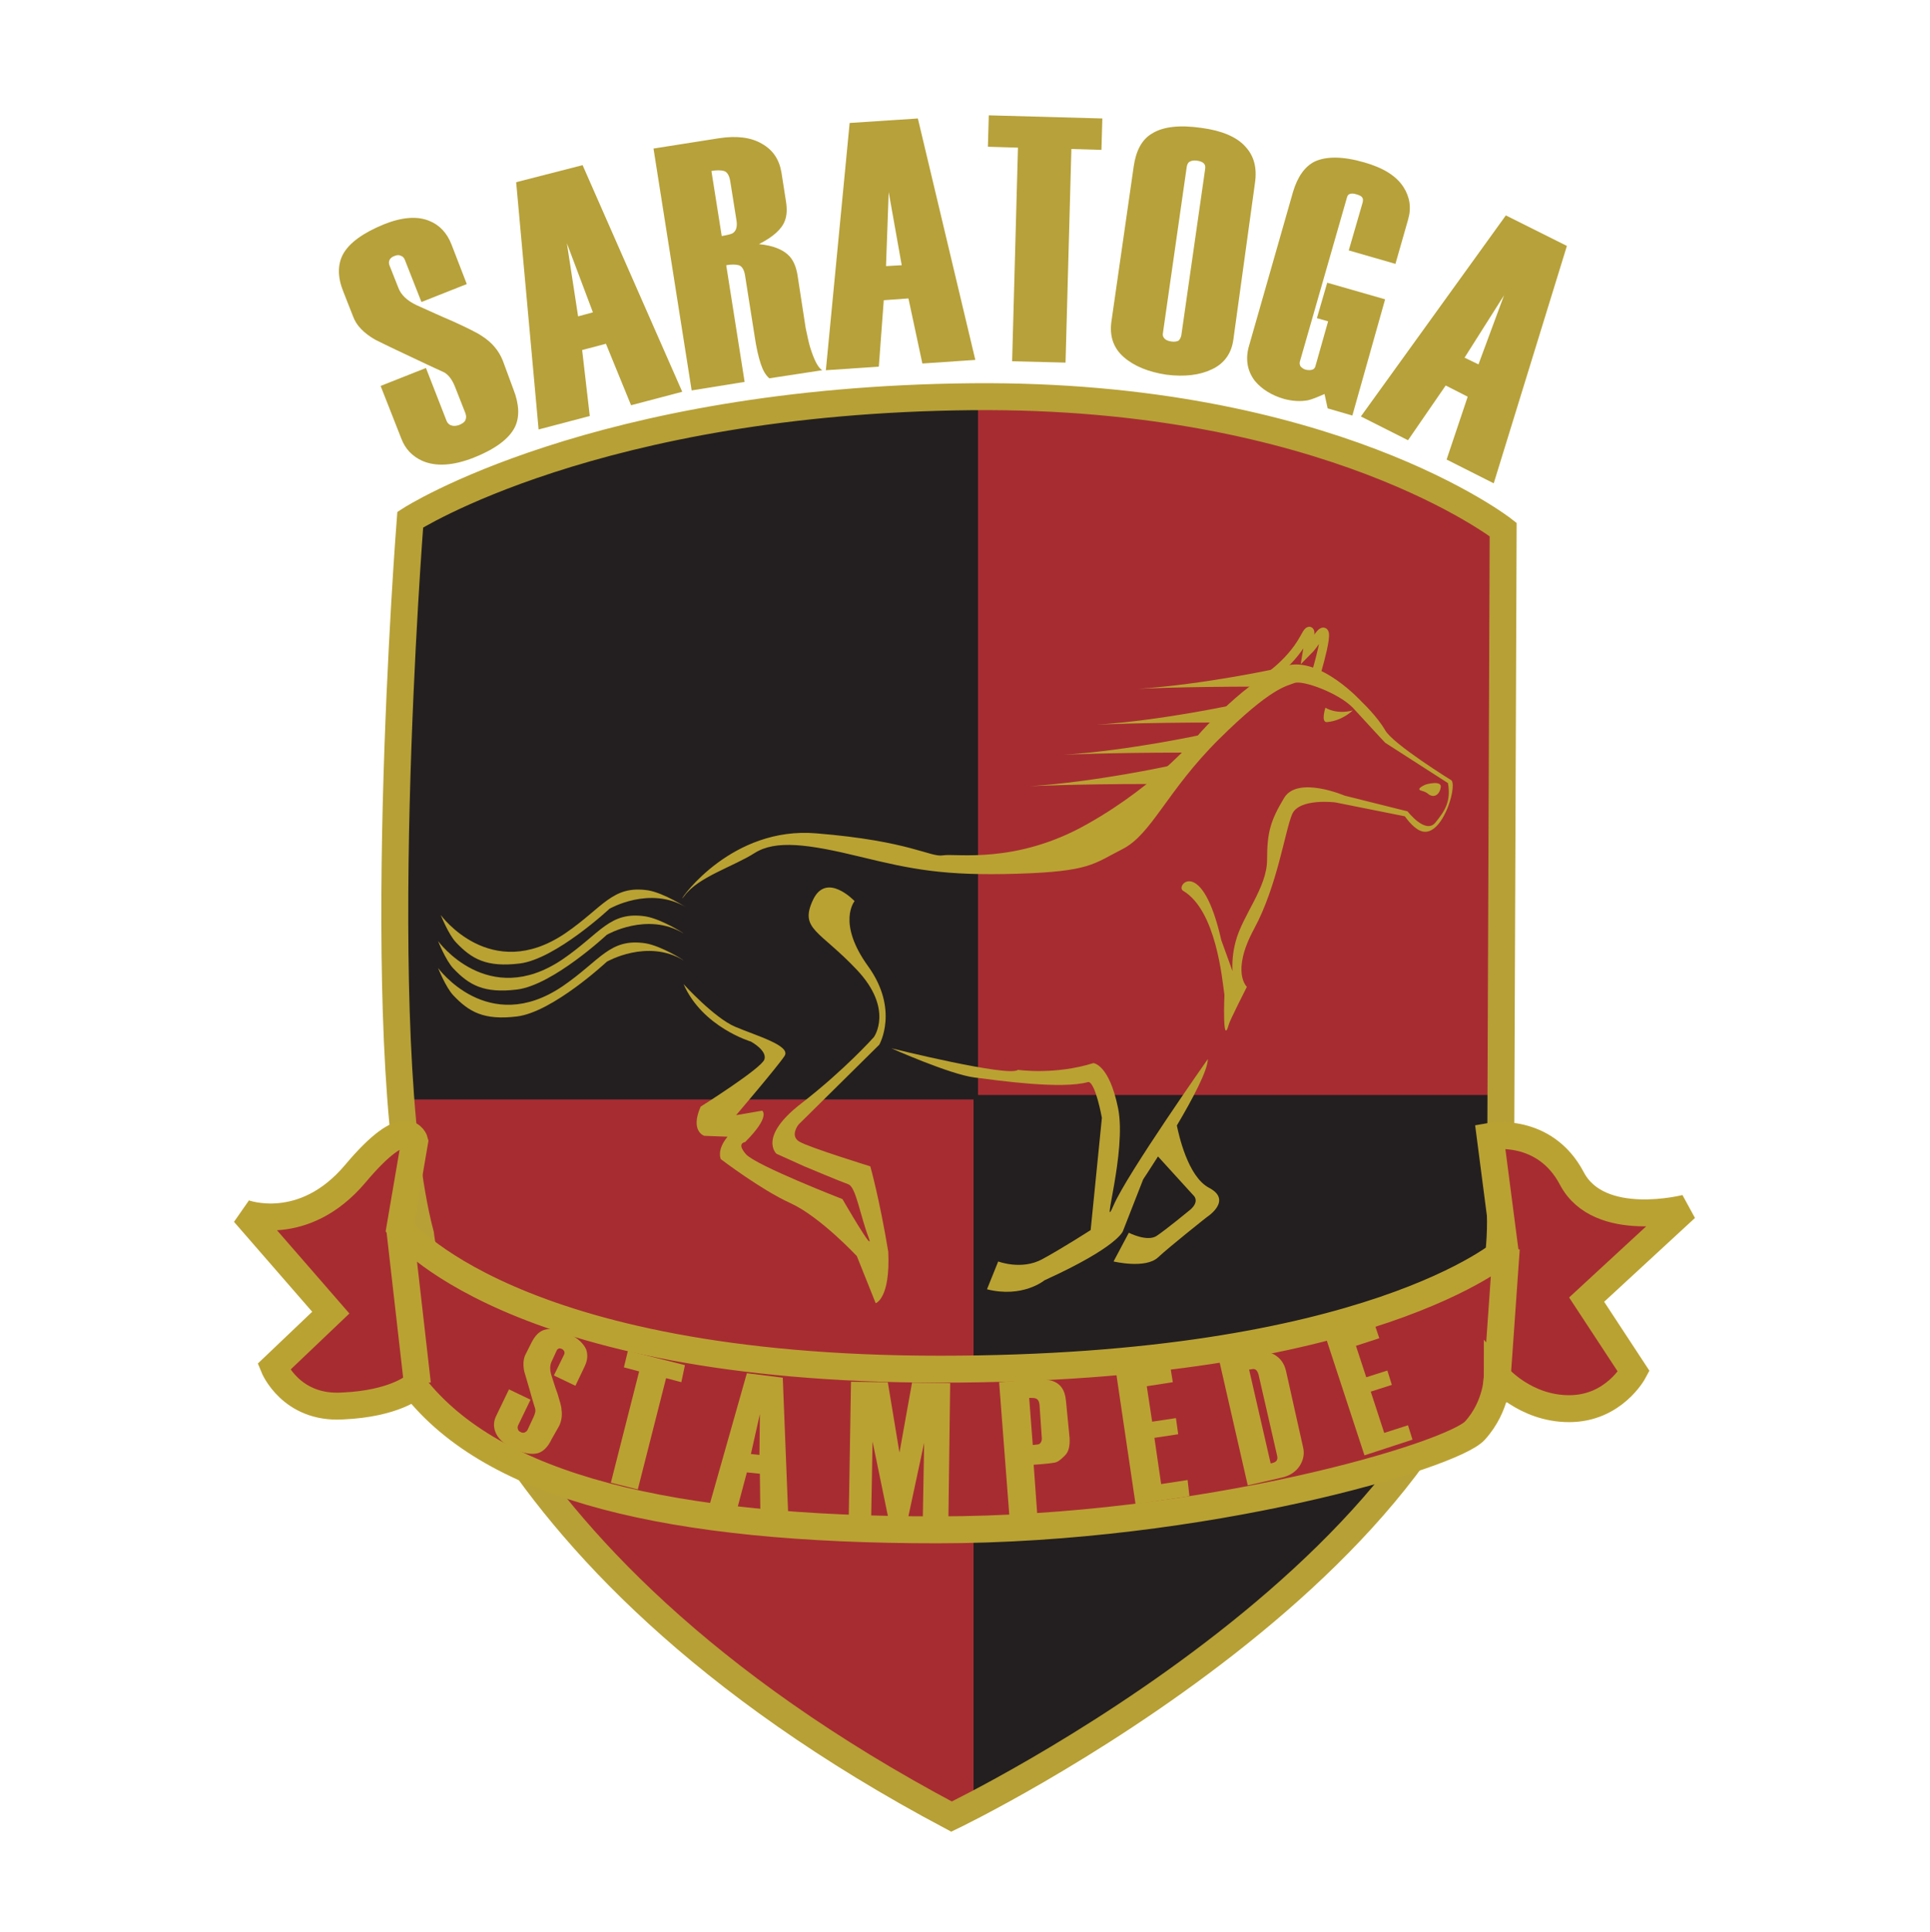 <?xml version="1.0" encoding="utf-8"?>
<!-- Generator: Adobe Illustrator 17.1.0, SVG Export Plug-In . SVG Version: 6.00 Build 0)  -->
<!DOCTYPE svg PUBLIC "-//W3C//DTD SVG 1.1//EN" "http://www.w3.org/Graphics/SVG/1.1/DTD/svg11.dtd">
<svg version="1.1" id="Layer_1" xmlns="http://www.w3.org/2000/svg" xmlns:xlink="http://www.w3.org/1999/xlink" x="0px" y="0px"
	 width="430px" height="430.5px" viewBox="0 0 430 430.5" style="enable-background:new 0 0 430 430.5;" xml:space="preserve">
<style type="text/css">
	.st0{clip-path:url(#SVGID_2_);}
	.st1{fill:#231F20;}
	.st2{fill:none;stroke:#231F20;}
	.st3{fill:#A72C32;}
	.st4{fill:none;stroke:#BAA232;stroke-width:6;}
	.st5{fill:#BAA232;stroke:#BAA232;stroke-width:6;}
	.st6{fill:#BAA232;}
	.st7{fill:none;}
	.st8{fill:none;stroke:#BAA232;stroke-width:2;stroke-miterlimit:3.864;}
	.st9{fill-rule:evenodd;clip-rule:evenodd;fill:#BAA232;}
	.st10{fill:#B7A13A;}
	.st11{fill:#BBA131;}
</style>
<g>
	<defs>
		<path id="SVGID_1_" d="M91.4,115.8c0,0-9.1,116.1,2.3,159.3c0,0,6.8,70.5,118.3,129.7c0,0,122.3-58.7,122.3-132.5l0.6-154.3
			c0,0-38.7-30.3-118.3-29.6C132.6,89.2,91.4,115.8,91.4,115.8L91.4,115.8z"/>
	</defs>
	<clipPath id="SVGID_2_">
		<use xlink:href="#SVGID_1_"  style="overflow:visible;"/>
	</clipPath>
	<g class="st0">
		<g>
			<g>
				<rect x="215.4" y="86.5" class="st1" width="129" height="317.4"/>
			</g>
			<g>
				<rect x="215.4" y="86.5" class="st2" width="129" height="317.4"/>
			</g>
		</g>
		<g>
			<g>
				<rect x="80.4" y="86.5" class="st3" width="264" height="158"/>
			</g>
			<g>
				<rect x="80.4" y="86.5" class="st2" width="264" height="158"/>
			</g>
		</g>
		<g>
			<g>
				<rect x="81.4" y="86.5" class="st1" width="136" height="317.4"/>
			</g>
			<g>
				<rect x="81.4" y="86.5" class="st2" width="136" height="317.4"/>
			</g>
		</g>
		<g>
			<g>
				<rect x="80.4" y="244.5" class="st3" width="137" height="158.8"/>
			</g>
			<g>
				<rect x="80.4" y="244.5" class="st2" width="137" height="158.8"/>
			</g>
		</g>
	</g>
	<use xlink:href="#SVGID_1_"  style="overflow:visible;fill:none;stroke:#B7A035;stroke-width:6;"/>
</g>
<path class="st3" d="M54.4,270.3c0,0,13.2,5,24.8-8.8c11.6-13.8,13.2-7.2,13.2-7.2l-3.3,19.3c0,0,24.3,31.5,120.3,31.5
	c96.1,0,125.9-26.5,125.9-26.5l-3.3-25.4c0,0,12.1-2.2,18.2,9.4c6.1,11.6,25.4,6.6,25.4,6.6l-22.1,20.4l10.5,16
	c0,0-4.4,8.3-14.4,8.3c-9.9,0-16-7.2-16-7.2s0,6.6-5,12.1c-5,5.5-60.2,22.1-119.8,22.1c-59.6,0-98.8-9.4-116.5-32
	c0,0-4.4,3.9-16,4.4C64.8,314,61,304.6,61,304.6l12.7-12.1L54.4,270.3L54.4,270.3z"/>
<path class="st4" d="M54.4,270.3c0,0,13.2,5,24.8-8.8c11.6-13.8,13.2-7.2,13.2-7.2l-3.3,19.3c0,0,24.3,31.5,120.3,31.5
	c96.1,0,125.9-26.5,125.9-26.5l-3.3-25.4c0,0,12.1-2.2,18.2,9.4c6.1,11.6,25.4,6.6,25.4,6.6l-22.1,20.4l10.5,16
	c0,0-4.4,8.3-14.4,8.3c-9.9,0-16-7.2-16-7.2s0,6.6-5,12.1c-5,5.5-60.2,22.1-119.8,22.1c-59.6,0-98.8-9.4-116.5-32
	c0,0-4.4,3.9-16,4.4C64.8,314,61,304.6,61,304.6l12.7-12.1L54.4,270.3L54.4,270.3z"/>
<path class="st5" d="M89.1,274.2l3.9,34.2 M335.6,278.2l-2.4,34.1"/>
<path class="st6" d="M190.4,200.8c0,0-4,4.8,3,14.5s2.5,17.5,2.5,17.5l-18,17.8c0,0-2,2.5,0.2,3.8s15.8,5.5,15.8,5.5s2,7,4,19
	c0.5,10.5-2.8,11.5-2.8,11.5l-4.2-10.5c0,0-8.2-8.8-14.8-11.8s-15.5-9.8-15.5-9.8s-1-2,1.5-5l-5.2-0.2c0,0-3.2-1-0.8-6.5
	c0,0,13.5-8.5,14.2-10.5s-3-4-3-4s-10.8-3.2-15-12.8c0,0,6.8,7.5,11.5,9.5s12.5,4.2,11,6.5s-10.8,13.2-10.8,13.2l5.8-1
	c0,0,2,1.2-3.8,7c0,0-2,0.2,0.2,2.7c2.2,2.5,21.5,10,21.5,10s7.5,13,5.8,8.5c-1.9-5-2.8-11.2-4.5-11.8s-9.8-4-9.8-4l-6.2-2.8
	c0,0-4.2-3.7,5.5-11.2s16.2-14.8,16.2-14.8s4.5-6.2-3.8-15s-12.8-9-9.8-15.5S190.4,200.8,190.4,200.8L190.4,200.8z"/>
<path class="st6" d="M295.3,157.7c0,0,2.4,1.6,6.1,0.6c0,0-2.3,2.3-5.7,2.6C294.2,161.1,295.3,157.7,295.3,157.7L295.3,157.7z"/>
<path class="st6" d="M317.7,174.8c0,0-2.5,1-1,1.4c1.5,0.4,1.3,0.8,2.2,1.1c0.9,0.3,1.9-0.4,2.1-1.9
	C321.2,173.8,317.7,174.8,317.7,174.8L317.7,174.8z"/>
<path class="st6" d="M152.5,199.6c-0.3,0.4-0.5,0.6-0.5,0.6c-0.2-0.1,11.1-16.1,29.9-14.5c20.9,1.7,25.4,5.4,28.2,4.9
	c2.8-0.5,16.2,2.1,32.2-7c16-9,25-20.2,25-20.2s11-12.5,19.1-15c7.7-2.3,17,8,17,8s3.4,3.2,5.2,6.3c1.7,3.1,14.8,11.2,14.8,11.2
	c1.3,1.6-2.3,13.3-7,11.2c-1.7-0.7-3.4-3.2-3.4-3.2l-15.5-3.1c0,0-8-1-9.6,2.6c-1.6,3.7-3.3,16-8.5,25.6c-5.2,9.6-1.6,12.9-1.6,12.9
	s-3.8,7.5-4,8.3c-1.5,5.5-1-6.5-1-6.5c-0.5-3.4-1.8-18.8-9.2-23.2c-1.9-1.1,4.2-8,8.5,11l2.5,6.9c-0.1-1.7,0-4,0.7-6.6
	c1.5-5.8,7-12,7-18.2s0.8-8.8,3.8-13.8s13.5-0.5,13.5-0.5l14,3.5c0,0,4,5.2,6.2,2.5s3.5-4.8,2.8-8.8l-14-9c0,0-3-3.2-7.2-7.8
	c-3.2-3.3-11.2-6.2-13-5.5s-5.2,1-16.8,12.5s-15,21.2-21.5,24.5s-7.2,5-23.5,5.5s-23.5-1-35-3.8s-18.8-3.8-23.5-0.8
	S155.6,195.4,152.5,199.6L152.5,199.6z"/>
<path class="st6" d="M269.1,236c0,2.5-3.4,8.9-6.9,14.8c0.4,1.9,2.4,11.4,7.2,13.9c5.3,2.8-0.5,6.5-0.5,6.5s-8.1,6.4-10.9,9
	c-2.8,2.6-9.9,0.9-9.9,0.9l3.4-6.4c0,0,4.1,2.1,6.2,0.7c2.1-1.4,7.2-5.6,7.2-5.6s2.3-1.6,1.2-3.2l-8.1-8.9c-1.9,3-3.3,5.1-3.3,5.1
	l-4.5,11.5c0,0-1,3.5-17.5,11c0,0-4.8,4-12.8,2l2.5-6.2c0,0,5.2,2,9.8-0.5s10.8-6.5,10.8-6.5l2.5-25c0,0-1.4-7.8-3-8
	c-5.9,1.7-19.9-0.3-25.4-1s-18.5-6.5-18.5-6.5s26.2,6.5,28.2,4.8c0,0,8.2,1.2,16.8-1.5c0,0,3.5,0.2,5.5,10c2,9.7-4,28.7-1,21.7
	S269.1,236,269.1,236L269.1,236z"/>
<path class="st7" d="M283.2,150.7c-2.5,1.3,4-2.2,7.4-8.5c1.8-3.4,1.3-0.6,0.7,2.9c0.8-0.8,1.6-1.9,2.2-2.9c4-5.9-0.7,9.3-0.7,9.3
	s-5.1-1.2-7.5-1.2c-0.3,0.1-0.3,0.1-0.1,0C284.5,150.2,283.8,150.4,283.2,150.7L283.2,150.7z"/>
<path class="st8" d="M283.2,150.7c-2.5,1.3,4-2.2,7.4-8.5c1.8-3.4,1.3-0.6,0.7,2.9c0.8-0.8,1.6-1.9,2.2-2.9c4-5.9-0.7,9.3-0.7,9.3
	s-5.1-1.2-7.5-1.2c-0.3,0.1-0.3,0.1-0.1,0C284.5,150.2,283.8,150.4,283.2,150.7L283.2,150.7z"/>
<path class="st7" d="M288.4,146.7c0,0,1.8-1.5,2.2-2.8c0.4-1.3-0.2,2.5,0.4,2.7c0.5,0.1,2.6-3.2,2.6-3.2l-0.5,5.9
	c0,0-4.4-1.6-6.3-0.9C284.9,149.1,288.4,146.7,288.4,146.7L288.4,146.7z"/>
<path class="st6" d="M284.4,149c0,0-16,3.5-30.8,4.5c0,0,9.2-0.5,27.2-0.5L284.4,149L284.4,149z"/>
<path class="st6" d="M275.1,157c0,0-16,3.5-30.8,4.5c0,0,9.2-0.5,27.2-0.5L275.1,157L275.1,157z"/>
<path class="st6" d="M267.8,163.7c0,0-16,3.5-30.8,4.5c0,0,9.2-0.5,27.2-0.5L267.8,163.7L267.8,163.7z"/>
<path class="st6" d="M260.3,170.7c0,0-16,3.5-30.8,4.5c0,0,9.2-0.5,27.2-0.5L260.3,170.7L260.3,170.7z"/>
<path class="st9" d="M144.4,198.4c-8-1.2-10,3.8-18.5,9.6c-16.6,11.2-27.7-4.1-27.7-4.1s1.7,4.3,3.4,6.1c3.5,3.7,6.8,5.6,14.2,4.7
	c8-1,20-12.2,20-12.2s9-5.2,17.1-0.3C153,202.3,148,199,144.4,198.4L144.4,198.4z"/>
<path class="st9" d="M143.8,204.2c-8-1.2-10,3.8-18.5,9.6c-16.6,11.2-27.7-4.1-27.7-4.1s1.7,4.3,3.4,6.1c3.5,3.7,6.8,5.6,14.2,4.7
	c8-1,20-12.2,20-12.2s9-5.2,17.1-0.3C152.4,208,147.4,204.8,143.8,204.2L143.8,204.2z"/>
<path class="st9" d="M143.8,210.2c-8-1.2-10,3.8-18.5,9.6c-16.6,11.2-27.7-4.1-27.7-4.1s1.7,4.3,3.4,6.1c3.5,3.7,6.8,5.6,14.2,4.7
	c8-1,20-12.2,20-12.2s9-5.2,17.1-0.3C152.4,214,147.4,210.8,143.8,210.2L143.8,210.2z"/>
<g>
	<g>
		<path class="st10" d="M114.4,86.8c1.3,3.3,1.4,6.2,0.3,8.4c-1.3,2.6-4.4,4.9-9.2,6.8c-4.6,1.8-8.4,2-11.4,0.7
			c-2.2-1-3.8-2.6-4.7-5L84.8,86l10.1-4l4.6,11.8c0.2,0.5,0.6,0.9,1.1,1c0.5,0.2,1.1,0.1,1.7-0.1c0.7-0.3,1.2-0.6,1.4-1.1
			s0.2-0.9,0-1.5l-2.4-6.1c-0.6-1.4-1.3-2.4-2.3-3c-2.4-1.1-5-2.3-7.7-3.6c-4.5-2.1-7.1-3.4-7.7-3.7c-2.6-1.5-4.2-3.2-4.9-5.1
			L76.5,65c-1.3-3.2-1.3-6-0.1-8.3c1.4-2.6,4.5-4.8,9.1-6.7c4-1.6,7.4-1.9,10.1-0.8c2.3,0.9,4,2.7,5,5.3l3.4,8.8l-10.1,4l-3.7-9.4
			c-0.2-0.5-0.5-0.8-0.9-0.9C89,56.8,88.5,56.8,88,57c-0.6,0.2-1,0.5-1.2,0.9c-0.2,0.4-0.2,0.8,0,1.3l1.9,4.8c0.6,1.7,2,3,4.1,4
			c2.9,1.3,5.5,2.5,8.1,3.6c3.3,1.5,5.5,2.6,6.5,3.3c2.2,1.4,3.7,3.2,4.6,5.4L114.4,86.8z"/>
	</g>
</g>
<g>
	<g>
		<path class="st10" d="M152,87.3l-11.4,3L135,76.6l-5.3,1.4l1.7,14.7l-11.4,3l-5-55.1l14.8-3.8L152,87.3z M132.1,69.6l-5.8-15.4
			l2.5,16.3L132.1,69.6z"/>
	</g>
</g>
<g>
	<g>
		<path class="st10" d="M183.2,82.5l-11.8,1.8c-0.8-0.7-1.4-1.7-1.9-3.2c-0.5-1.5-1-3.6-1.4-6.4l-2.1-13.3c-0.2-1.3-0.7-2.1-1.4-2.3
			c-0.7-0.2-1.7-0.2-2.8,0l4.1,26l-11.8,1.9l-8.5-53.9l14.6-2.3c3.9-0.6,7.1-0.2,9.5,1.2c2.5,1.4,3.9,3.5,4.4,6.4l1,6.4
			c0.3,1.8,0.2,3.2-0.2,4.3c-0.7,2-2.7,3.7-5.8,5.3c3.1,0.3,5.4,1.2,6.8,2.7c0.9,1,1.5,2.4,1.8,4.3l1.8,11.7c0.4,1.9,0.7,3.3,1,4.3
			C181.4,80.3,182.3,82,183.2,82.5z M164.1,49.2l-1.4-8.8c-0.2-1.3-0.7-2.1-1.4-2.3c-0.7-0.2-1.7-0.2-2.8,0l2.3,14.5
			c1.2-0.2,2-0.4,2.4-0.6C164,51.5,164.3,50.6,164.1,49.2z"/>
	</g>
</g>
<g>
	<g>
		<path class="st10" d="M217.3,80.2L205.5,81l-3.1-14.5l-5.5,0.4l-1.1,14.8l-11.8,0.8l5.3-55.1l15.2-1L217.3,80.2z M200.9,59.1
			L198,42.8l-0.6,16.5L200.9,59.1z"/>
	</g>
</g>
<g>
	<g>
		<path class="st10" d="M245.4,33.4l-6.7-0.2l-1.3,47.6l-11.9-0.3l1.3-47.6l-6.7-0.2l0.2-7l25.3,0.7L245.4,33.4z"/>
	</g>
</g>
<g>
	<g>
		<path class="st10" d="M274.8,75.6c-0.4,3.1-2,5.4-4.8,6.7c-2.7,1.3-6.1,1.7-10.1,1.2c-4-0.6-7.2-1.9-9.5-3.9
			c-2.3-2-3.2-4.6-2.8-7.8l5-34.8c0.5-3.4,1.8-5.9,4-7.2c2.5-1.6,6.2-2,11.1-1.3c4.5,0.6,7.8,2,9.7,4.1c2,2.1,2.7,4.8,2.2,8.2
			L274.8,75.6z M263.2,74.7l5.3-37c0.1-0.6,0-1-0.3-1.3c-0.3-0.3-0.8-0.5-1.5-0.6c-0.7-0.1-1.2,0-1.6,0.2c-0.4,0.2-0.6,0.6-0.7,1.2
			l-5.3,37c-0.1,0.5,0,0.9,0.4,1.3c0.3,0.3,0.8,0.5,1.5,0.6c0.7,0.1,1.2,0,1.6-0.2C262.9,75.6,263.1,75.2,263.2,74.7z"/>
	</g>
</g>
<g>
	<g>
		<path class="st10" d="M301.3,92.6l-5.5-1.6l-0.7-3.2c-1.6,0.7-2.8,1.2-3.7,1.4c-1.7,0.3-3.4,0.2-5.3-0.3c-2.8-0.8-5-2.2-6.5-4
			c-1.7-2.2-2.2-4.9-1.3-7.9l9.8-34.3c1-3.3,2.6-5.6,4.8-6.7c2.6-1.2,6.3-1.2,11.1,0.2c4.2,1.2,7.1,3,8.7,5.5c1.4,2.2,1.8,4.6,1,7.3
			l-2.8,9.8l-10.4-3l3.1-10.7c0.1-0.5,0.1-0.8-0.1-1.1c-0.2-0.3-0.6-0.5-1.3-0.7c-0.6-0.2-1-0.2-1.4-0.1c-0.4,0.1-0.6,0.4-0.7,0.8
			l-10.5,36.6c-0.1,0.4,0,0.8,0.2,1.1c0.3,0.3,0.7,0.6,1.2,0.7c0.5,0.1,0.9,0.1,1.3,0c0.4-0.1,0.7-0.4,0.8-0.9l2.8-9.9l-2.5-0.7
			l2.3-7.9l12.9,3.7L301.3,92.6z"/>
	</g>
</g>
<g>
	<g>
		<path class="st10" d="M332.8,107.7l-10.5-5.3l4.7-14l-4.9-2.5l-8.4,12.2l-10.5-5.3L335.5,48l13.6,6.8L332.8,107.7z M329.4,81.2
			l5.7-15.4l-8.8,13.9L329.4,81.2z"/>
	</g>
</g>
<g>
	<g>
		<path class="st11" d="M122.9,320.7c-0.8,1.7-1.8,2.7-3,3.1c-1.4,0.4-3.3,0.1-5.6-1c-2.2-1.1-3.5-2.4-4-3.9
			c-0.4-1.2-0.3-2.3,0.3-3.5l2.8-5.8l4.8,2.3l-2.8,5.8c-0.1,0.3-0.1,0.5,0,0.8c0.1,0.3,0.3,0.5,0.6,0.6c0.3,0.2,0.6,0.2,0.9,0.1
			c0.2-0.1,0.4-0.2,0.6-0.5l1.4-3c0.3-0.7,0.5-1.3,0.3-1.9c-0.4-1.3-0.8-2.6-1.2-4.1c-0.7-2.4-1.1-3.8-1.2-4.1
			c-0.3-1.5-0.2-2.7,0.2-3.6l1.4-2.8c0.8-1.6,1.8-2.6,3-2.9c1.4-0.4,3.3-0.1,5.5,1c1.9,0.9,3.1,2.1,3.7,3.4c0.4,1.2,0.3,2.4-0.3,3.7
			l-2.1,4.4l-4.8-2.3l2.3-4.7c0.1-0.2,0.1-0.5,0-0.7c-0.1-0.2-0.3-0.4-0.5-0.5c-0.3-0.1-0.5-0.2-0.7-0.1s-0.4,0.2-0.5,0.5l-1.1,2.4
			c-0.4,0.8-0.4,1.8-0.1,2.9c0.5,1.5,0.9,2.9,1.4,4.2c0.5,1.7,0.9,2.9,0.9,3.6c0.2,1.3,0,2.5-0.5,3.6L122.9,320.7z"/>
	</g>
</g>
<g>
	<g>
		<path class="st6" d="M151.8,308l-3.4-0.9l-6.3,24.8l-6-1.5l6.3-24.8l-3.4-0.9l0.9-3.7l12.7,3.2L151.8,308z"/>
	</g>
</g>
<g>
	<g>
		<path class="st6" d="M175.6,337.3l-6.2-0.7l-0.1-8.2l-2.9-0.3l-2.1,7.9l-6.2-0.7l8.3-29.3l8,1L175.6,337.3z M169.2,324.2l0.1-9.1
			l-2,8.9L169.2,324.2z"/>
	</g>
</g>
<g>
	<g>
		<path class="st6" d="M211.3,338.5l-5.7-0.1l0.3-16.9l-3.6,16.8l-4.4-0.1l-3.5-17l-0.3,16.9l-5-0.1l0.5-30.1l8.2,0.1l2.6,15.7
			l2.8-15.6l8.5,0.1L211.3,338.5z"/>
	</g>
</g>
<g>
	<g>
		<path class="st6" d="M238.3,320.4c0.1,1.8-0.2,3.1-1,3.9c-0.8,0.8-1.4,1.3-1.9,1.5c-0.5,0.2-2.2,0.4-5.1,0.6l0.8,11.1l-6.2,0.5
			l-2.3-30l6.2-0.5c2.7-0.2,4.6-0.1,5.6,0.2c1.9,0.6,2.9,2.1,3.1,4.5L238.3,320.4z M232.1,320.3l-0.5-7.3c-0.1-0.7-0.3-1.2-0.9-1.4
			c-0.3-0.1-0.8-0.1-1.4-0.1l0.8,10.5c0.7-0.1,1.2-0.1,1.4-0.2C231.9,321.6,232.2,321,232.1,320.3z"/>
	</g>
</g>
<g>
	<g>
		<path class="st6" d="M265,333.4l-12,1.8l-4.3-29.1l12-1.8l0.6,3.7l-5.8,0.9l1.2,7.9l5.3-0.8l0.5,3.6l-5.3,0.8l1.5,10.3l5.9-0.9
			L265,333.4z"/>
	</g>
</g>
<g>
	<g>
		<path class="st6" d="M290.3,322.4c0.4,1.5,0.1,2.9-0.7,4.2c-0.9,1.4-2.3,2.3-4.2,2.7L278,331l-6.4-28l7.4-1.7
			c1.9-0.4,3.6-0.2,5,0.6c1.3,0.8,2.1,1.9,2.5,3.5L290.3,322.4z M284.5,324.2l-4.1-17.9c-0.2-0.7-0.5-1.1-0.9-1.2
			c-0.2-0.1-0.6,0-1.2,0.1l4.8,20.9c0.6-0.1,1-0.3,1.1-0.4C284.6,325.4,284.7,324.9,284.5,324.2z"/>
	</g>
</g>
<g>
	<g>
		<path class="st6" d="M314.7,320.8l-10.7,3.5l-8.5-25.9l10.7-3.5l1.1,3.3l-5.2,1.7l2.3,7l4.7-1.5l1,3.2l-4.7,1.5l3,9.2l5.3-1.7
			L314.7,320.8z"/>
	</g>
</g>
</svg>
